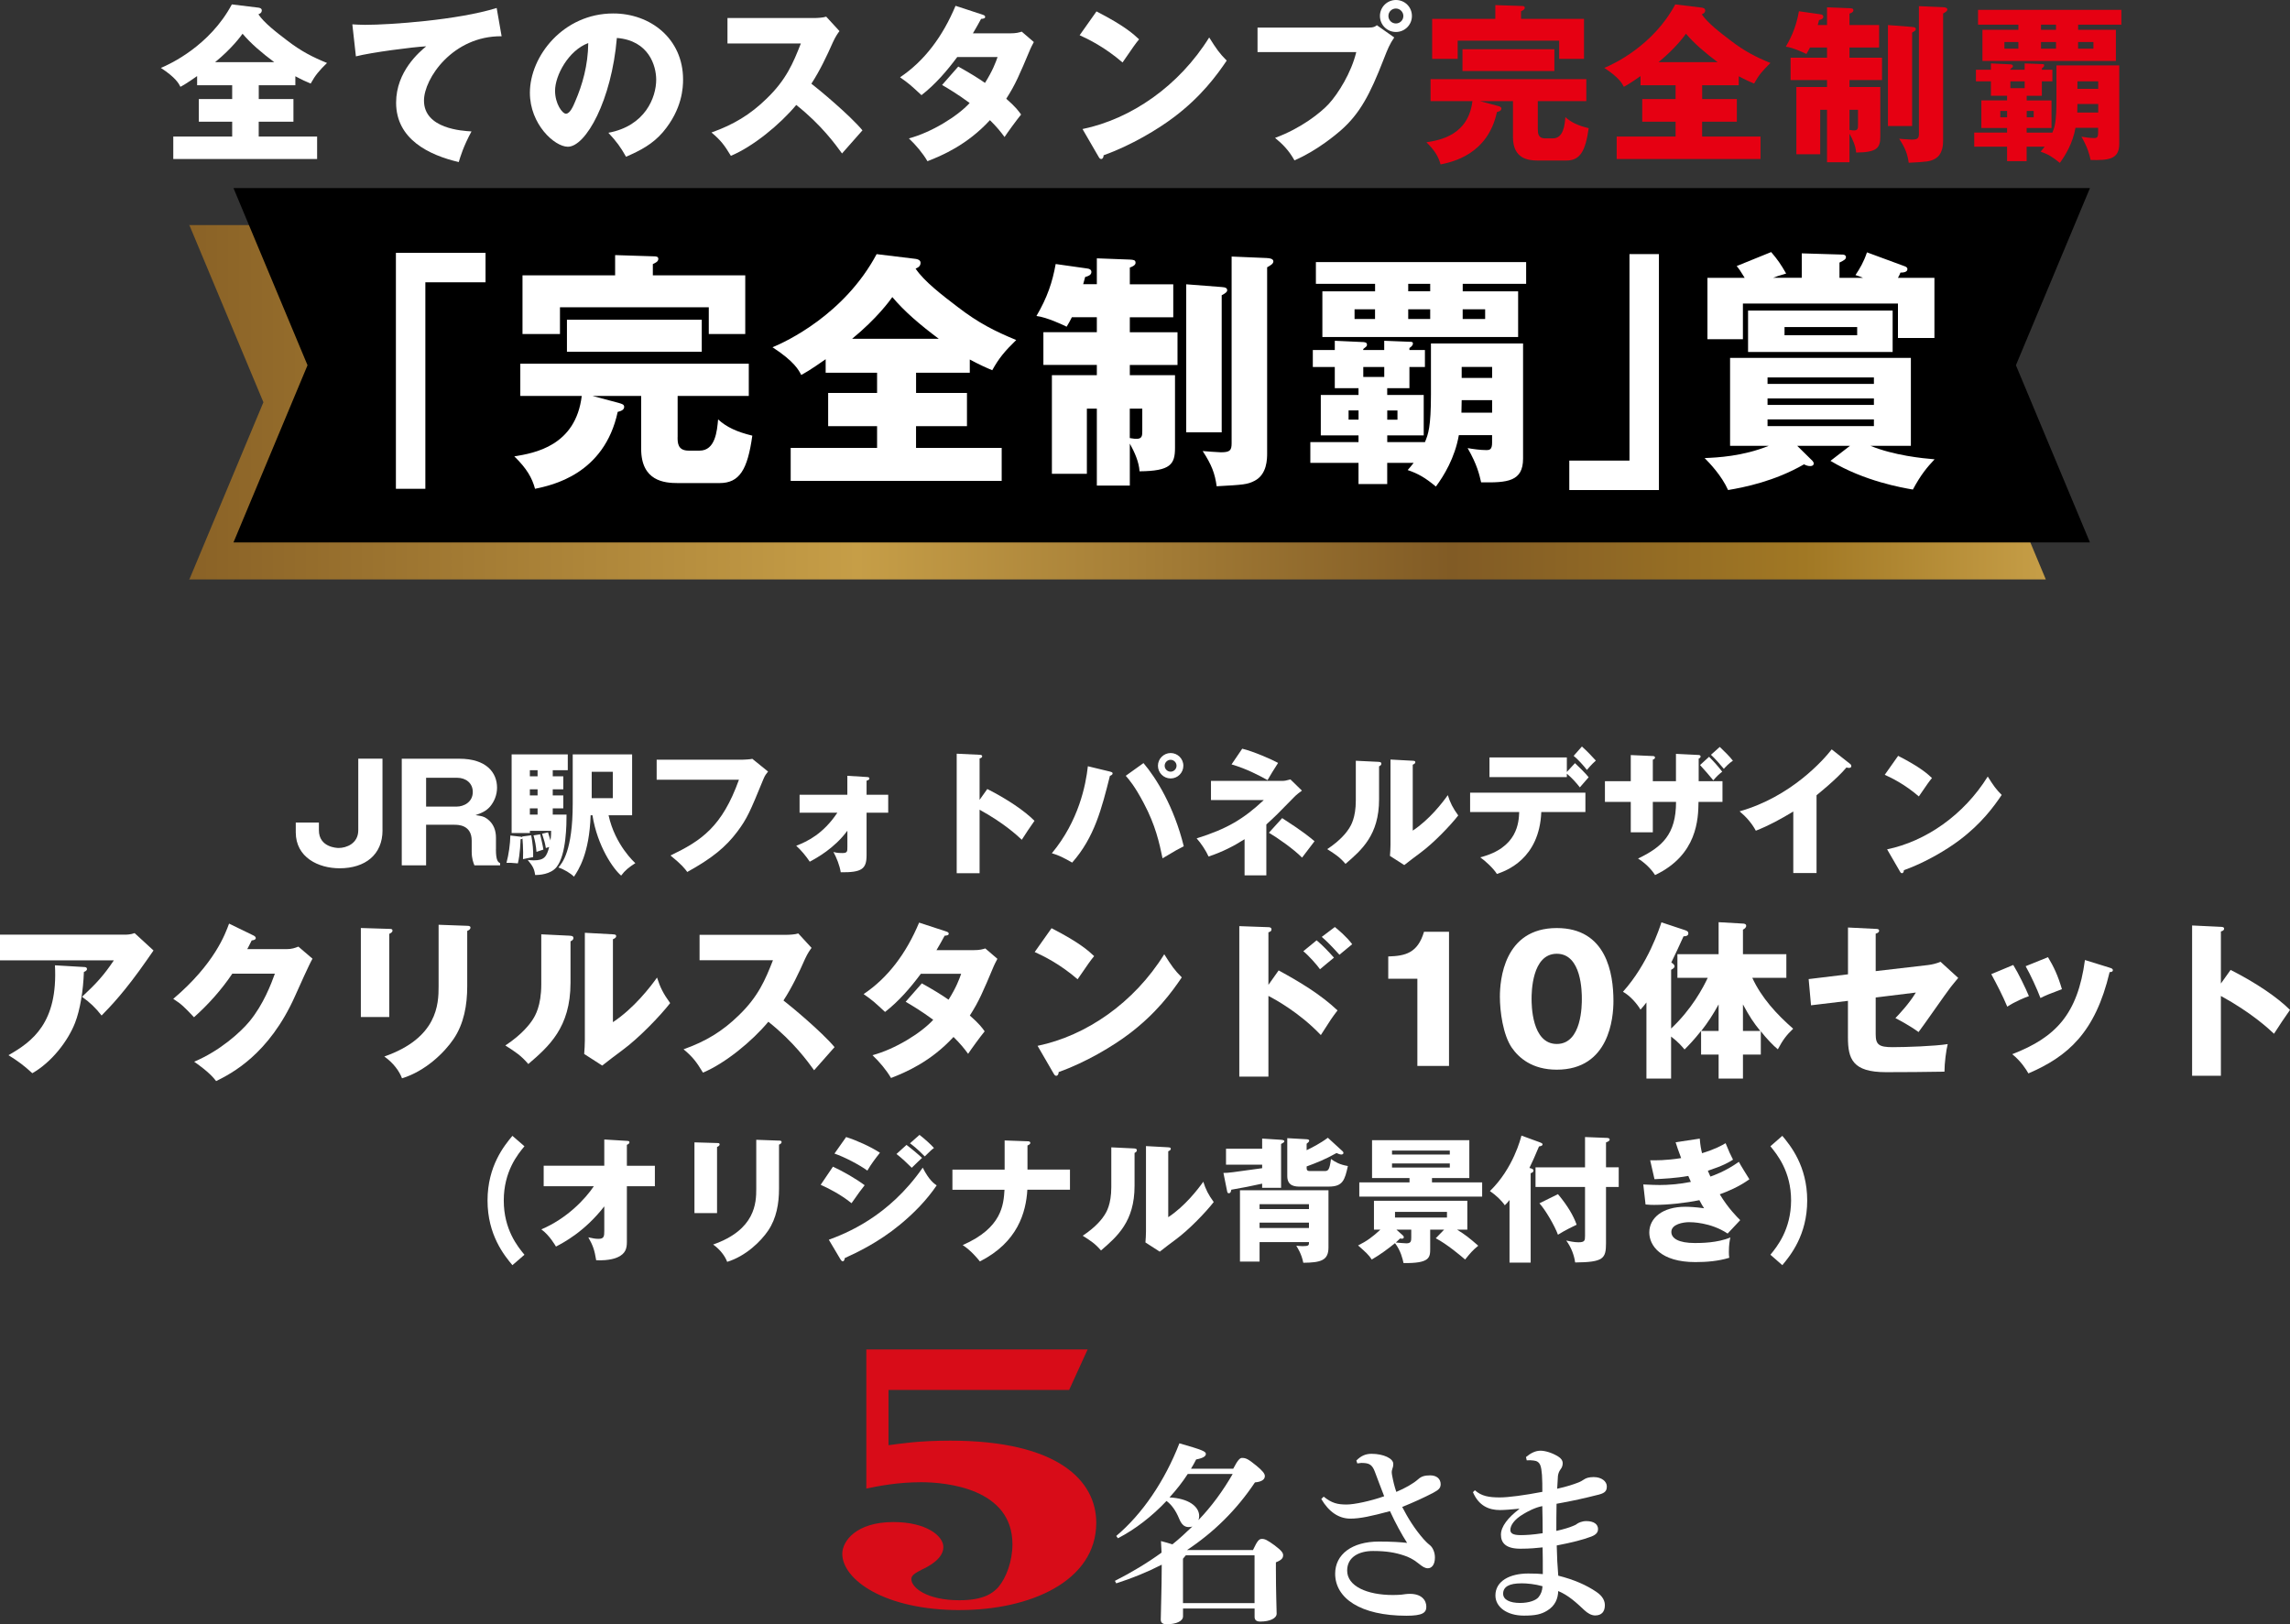 <?xml version="1.0" encoding="UTF-8"?><svg id="_レイヤー_2" xmlns="http://www.w3.org/2000/svg" xmlns:xlink="http://www.w3.org/1999/xlink" viewBox="0 0 551.35 391.08"><rect x="0" y="0" width="551.35" height="391.08" fill="#333333" stroke="none"/><defs><style>.cls-1{fill:url(#_名称未設定グラデーション_3);}.cls-1,.cls-2,.cls-3,.cls-4,.cls-5{stroke-width:0px;}.cls-3{fill:#d80c18;}.cls-4{fill:#fff;}.cls-5{fill:#e60012;}</style><linearGradient id="_名称未設定グラデーション_3" x1="45.59" y1="96.85" x2="492.56" y2="96.85" gradientUnits="userSpaceOnUse"><stop offset="0" stop-color="#ddbf7b"/><stop offset="0" stop-color="#8a6226"/><stop offset=".36" stop-color="#c69e47"/><stop offset=".68" stop-color="#815b25"/><stop offset=".87" stop-color="#a17824"/><stop offset="1" stop-color="#c69e47"/></linearGradient></defs><g id="_レイヤー_1-2"><polygon class="cls-1" points="45.59 54.19 259.66 54.19 492.56 54.19 474.74 96.85 492.56 139.52 259.66 139.52 45.59 139.52 63.42 96.85 45.59 54.19"/><path class="cls-4" d="m62.29,23.85h8.36v5.45h-8.36v3.57h14.06v5.41h-34.63v-5.41h14.18v-3.57h-8.03v-5.45h8.03v-3.32h-8.44v-2.21c-2.62,1.84-3.48,2.29-4.02,2.58-.37-.74-1.11-2.21-4.71-4.55,2.21-.9,11.8-5.37,17.09-15.29l6.39.78c.29.04.82.16.82.66,0,.66-.61.86-.82.94,1.35,2.05,4.39,4.38,6.93,6.31,3.4,2.62,6.11,3.98,9.59,5.41-1.84,1.8-2.83,2.95-3.93,4.96-.98-.41-2.01-.86-3.69-1.76v2.17h-8.81v3.32Zm3.73-8.89c-3.07-2.3-5.61-4.47-7.62-6.84-.41.57-2.5,3.48-6.6,6.84h14.22Z"/><path class="cls-4" d="m120.77,8.73c-11.72-.12-18.69,10.16-18.69,15.49,0,6.8,9.26,7.29,11.44,7.42-1.97,3.65-2.66,6.03-3.07,7.38-7.17-1.68-15.08-5.49-15.08-14.3,0-7.54,5.66-12.25,7.25-13.57-3.2.16-13.24,1.47-16.93,2.42l-.86-7.71c.9.04,1.76.12,3.07.12,6.02,0,22.38-1.15,31.68-4.06l1.19,6.8Z"/><path class="cls-4" d="m146.47,31.97c8.89-1.64,11.52-8.53,11.52-12.79,0-3.32-1.76-9.43-9.47-10.04-1.27,15-7.46,26.19-11.8,26.19-3.2,0-9.14-5.41-9.14-12.99,0-8.81,8.03-19.1,20.08-19.1,8.98,0,16.8,6.11,16.8,15.9,0,1.88-.16,7.13-4.84,12.66-2.5,2.91-5.41,4.43-8.89,5.94-1.35-2.38-2.25-3.61-4.26-5.78Zm-12.83-10.12c0,3.16,1.76,5.53,2.62,5.53.98,0,1.76-1.84,2.21-2.91,1.76-4.06,3.11-8.77,3.16-14.1-4.75,1.76-7.99,7.79-7.99,11.48Z"/><path class="cls-4" d="m175.15,10.49v-6.15h20.94c.66,0,2.13-.08,2.83-.33l3.2,3.48c-.33.41-.94,1.27-1.56,2.62-1.52,3.44-3.16,6.89-5.21,10.04,1.72,1.31,9.22,7.54,12.3,11.23-1.35,1.56-3.57,4.02-4.92,5.57-1.52-2.09-4.96-6.88-11.02-11.68-3.93,4.71-10.37,10-15.74,12.25-1.56-2.58-2.42-3.73-4.67-5.62,5.29-1.88,9.34-4.3,13.32-8.2,4.67-4.51,6.35-8.52,8.2-13.24h-17.67Z"/><path class="cls-4" d="m230.72,16.03c2.87,1.6,4.67,2.71,6.43,3.93,1.84-2.91,2.62-5.04,3.03-6.23h-9.71c-2.5,3.36-5.29,6.6-8.61,9.18-2.66-2.46-2.91-2.71-5.16-4.3,5.86-3.93,10.25-9.79,13.36-17.21l6.39,2.09c.45.16.74.25.74.57,0,.37-.41.45-.98.49-.74,1.35-1.23,2.25-1.97,3.48h8.93c1.52,0,2.17-.21,2.83-.41l2.91,2.5c-.57,1.11-.61,1.15-.86,1.72-2.62,6.23-3.61,8.57-5.78,11.93,2.3,2.01,3.03,3.03,3.57,3.81-1.11,1.35-3.28,4.34-3.98,5.41-.9-1.23-1.89-2.46-3.52-4.06-5.49,5.98-11.64,8.57-15.04,9.88-1.19-2.01-2.79-3.89-4.47-5.49,5.41-1.43,11.72-5.33,14.63-8.52-2.71-2.01-5.08-3.44-6.64-4.34l3.89-4.43Z"/><path class="cls-4" d="m264,2.75c6.89,3.53,9.02,5.57,10.25,6.72-.98,1.19-1.27,1.64-3.98,5.57-4.39-3.77-8.28-5.62-10.33-6.56l4.06-5.74Zm-3.36,28.32c11.68-2.42,23.2-10.33,30.49-22.05,1.76,2.79,2.46,3.81,4.22,5.57-2.38,3.52-6.15,8.69-12.75,13.65-3.73,2.83-10.29,6.8-16.89,9.14,0,.45-.21.9-.57.9-.25,0-.41-.12-.66-.57l-3.85-6.64Z"/><path class="cls-4" d="m329.53,6.64c1.27,0,1.56-.25,1.97-.57l4.18,2.95c-1.15,1.72-1.48,2.54-2.62,5.45-3.2,8.24-5.66,12.91-10.25,16.93-.9.78-5.61,4.84-11.15,7.21-1.35-2.42-2.87-3.93-4.67-5.41,6.23-2.29,10.94-6.02,12.95-8.2,2.25-2.46,5.41-7.5,6.6-12.46h-23.77v-5.9h26.76Zm10.41-2.79c0,2.13-1.72,3.85-3.85,3.85s-3.85-1.72-3.85-3.85,1.72-3.85,3.85-3.85,3.85,1.68,3.85,3.85Zm-5.66,0c0,.98.78,1.8,1.8,1.8s1.8-.82,1.8-1.8-.82-1.8-1.8-1.8-1.8.78-1.8,1.8Z"/><path class="cls-5" d="m370.26,31.11c0,.9,0,2.21,1.8,2.21h1.8c2.58,0,2.87-3.24,3.03-5.12,1.39,1.27,3.07,2.05,5.61,2.66-.78,5.57-2.09,7.79-5.37,7.79h-6.88c-2.17,0-5.98-.33-5.98-5.62v-8.69h-7.99l4.3,1.15c.53.16.9.25.9.66,0,.49-.53.7-1.07.82-2.21,10.29-10.82,12.05-13.57,12.62-.49-1.8-1.35-3.32-3.4-5.33,3.32-.53,10.08-1.72,11.07-9.92h-10.08v-5.29h37.5v5.29h-11.68v6.76Zm11.11-26.56v9.63h-5.98v-4.39h-24.43v4.39h-6.15V4.55h15.21V1.23l6.39.21c.33,0,.7.04.7.41,0,.45-.45.66-.9.86v1.84h15.16Zm-29.26,7.3h22.13v5.25h-22.13v-5.25Z"/><path class="cls-5" d="m409.81,23.85h8.36v5.45h-8.36v3.57h14.06v5.41h-34.63v-5.41h14.18v-3.57h-8.03v-5.45h8.03v-3.32h-8.44v-2.21c-2.62,1.84-3.48,2.29-4.02,2.58-.37-.74-1.11-2.21-4.71-4.55,2.21-.9,11.8-5.37,17.09-15.29l6.39.78c.29.04.82.16.82.66,0,.66-.62.86-.82.94,1.35,2.05,4.39,4.38,6.93,6.31,3.4,2.62,6.11,3.98,9.59,5.41-1.84,1.8-2.83,2.95-3.93,4.96-.98-.41-2.01-.86-3.69-1.76v2.17h-8.81v3.32Zm3.73-8.89c-3.07-2.3-5.61-4.47-7.62-6.84-.41.57-2.5,3.48-6.6,6.84h14.22Z"/><path class="cls-5" d="m439.88,6.03V1.76l5.41.21c.57.04.94.04.94.53,0,.37-.45.62-.94.78v2.75h7.13v5.41h-7.13v2.46h7.83v5.37h-7.83v1.68h7.42v11.93c0,2.71-.74,3.81-5.82,3.85-.08-1.52-.82-3.16-1.6-4.55v6.88h-5.41v-12.62h-1.64v10.7h-5.74v-16.19h7.38v-1.68h-8.77v-5.37h8.77v-2.46h-4.1c-.29.57-.49.94-.86,1.56-.49-.25-3.24-1.56-4.96-1.76,1.8-3.07,2.62-5.57,3.16-8.53l5.21.74c.41.04.66.25.66.57,0,.49-.53.7-1.02.82-.12.45-.25.9-.33,1.19h2.25Zm5.41,25.25c.66.12.98.12,1.11.12.94,0,.94-.57.94-1.31v-3.65h-2.05v4.84Zm15.08-24.79c.62.04.9.16.9.53,0,.29-.29.49-.9.82v22.5h-5.82V6.03l5.82.45Zm7.46-4.75c.29,0,1.02.08,1.02.53,0,.41-.45.66-1.02.98v30.49c0,.94,0,3.48-2.05,4.55-1.19.61-1.8.66-6.23.9-.29-2.09-.82-3.52-2.29-5.78.45.04,2.58.2,2.99.2,1.52,0,1.76-.33,1.76-1.52V1.48l5.82.25Z"/><path class="cls-5" d="m487.95,24.18h5.98v6.64h-5.98v1.11h6.19c.53-1.31.98-2.42.98-7.83v-8.36h15.12v18.89c0,3.77-2.58,3.98-6.89,3.89-.29-1.23-.62-2.83-2.21-5.61.9.16,2.09.33,3.07.33.53,0,.94-.08.94-1.19v-1.27h-5.45c-.66,3.73-2.46,6.68-3.77,8.44-1.72-1.43-2.91-2.13-4.63-2.71.41-.49.62-.7.98-1.19h-4.34v3.48h-4.71v-3.48h-7.91v-3.4h7.91v-1.11h-6.19v-6.64h6.19v-1.11h-3.89v-3.48h-3.61v-2.79h3.61v-1.52l4.47.21c.37,0,.82.04.82.41,0,.29-.04.29-.61.74v.16h3.44v-1.52l4.14.16c.33,0,.57,0,.57.29,0,.33-.33.57-.57.74v.33h2.54v2.79h-2.54v3.48h-3.65v1.11Zm12.38-17.01h9.1v7.5h-32.13v-7.5h8.65v-1.23h-9.71v-3.57h34.51v3.57h-10.41v1.23Zm-17.09,19.55h-1.64v1.52h1.64v-1.52Zm2.71-16.6h-3.36v1.6h3.36v-1.6Zm1.52,9.47h-3.44v1.64h3.44v-1.64Zm.49,8.65h1.68v-1.52h-1.68v1.52Zm7.05-22.3h-3.61v1.23h3.61v-1.23Zm0,4.18h-3.61v1.6h3.61v-1.6Zm5.16,14.92c0,.41,0,.7-.04,2.05h5.04v-2.05h-5Zm0-3.65h5v-1.8h-5v1.8Zm.16-9.67h3.69v-1.6h-3.69v1.6Z"/><path class="cls-4" d="m92.1,199.91c0,5.86-4.17,9.15-10.33,9.15-5.11,0-10.56-2.61-10.56-8.67v-2.35h5.57v1.86c0,4.11,4.3,4.27,4.76,4.27,1.86,0,4.72-1.07,4.72-4.27v-17.23h5.83v17.23Z"/><path class="cls-4" d="m119.4,204.47c0,2.8.52,3.1,1.01,3.36v.52h-6.19c-.26-.68-.65-1.6-.65-3.29v-2.64c0-3.84-3.29-3.84-4.2-3.84h-6.78v9.77h-5.86v-25.67h13.85c6.55,0,9.09,3.36,9.09,6.97,0,1.76-.68,3.36-1.66,4.53-1.01,1.17-2.22,1.63-3.52,2.08,1.34.2,1.99.29,2.74.85,1.69,1.21,2.18,2.96,2.18,4.56v2.8Zm-16.81-10.26h7.33c1.79,0,3.91-1.11,3.91-3.52,0-2.15-1.69-3.42-3.75-3.42h-7.49v6.94Z"/><path class="cls-4" d="m125.72,201.41l2.18-.29c.36,1.99.52,3.62.46,5.25-.46.1-2.12.39-2.44.49,0-.42.03-.91.03-1.66,0-1.27-.1-2.38-.16-3.32-.06.1-.26.2-.46.2,0,.26-.1,3.68-.65,5.8-1.53-.13-1.86-.16-2.74-.13.55-2.05.88-4.43.94-6.58l2.48.29c.16.03.29.03.39.13l-.03-.16Zm9.9-14.5v3.13h-2.54v1.47h2.54v3.13h-2.54v1.5h3.32c0,2.12,0,9.64-2.41,12.64-1.43,1.76-4.2,1.92-5.15,1.89-.2-1.47-.55-2.12-1.79-3.62.42.03.85.1,1.43.1,2.64,0,3.13-.94,3.75-3.22-.2.06-.65.2-.81.26-.16-1.04-.39-1.89-.91-3.45l1.43-.33c.36,1.17.52,1.66.59,1.95.16-1.07.16-1.86.16-2.31h-5.11v.52h-4.4v-18.93h13.52v3.81h-3.62v1.47h2.54Zm-6.19,0v-1.47h-1.86v1.47h1.86Zm-1.86,3.13v1.47h1.86v-1.47h-1.86Zm0,4.59v1.5h1.86v-1.5h-1.86Zm2.48,6.25c.2.88.65,2.74.78,3.68-.26.1-1.43.46-1.66.55-.13-1.47-.33-2.57-.72-3.97l1.6-.26Zm12.15-4.59c-.29,9.28-2.96,13.23-4.01,14.79-.81-.81-2.35-1.76-3.75-2.21.88-1.01,3.45-3.94,3.45-15.38v-11.86h14.3v14.66h-5.67c1.56,7.17,6.32,11.43,6.45,11.53-1.53.98-2.48,1.73-3.42,3-1.86-1.56-5.7-7-6.91-14.53h-.46Zm.26-10.46v6.35h5.08v-6.35h-5.08Z"/><path class="cls-4" d="m178.89,182.91c.26,0,1.69-.07,2.25-.2l3.78,3.06c-.39.49-.75.91-1.08,1.73-3.26,7.95-3.94,9.55-6.32,12.74-2.77,3.68-5.99,6.35-12.05,9.71-.55-.75-1.34-1.79-4.04-3.97,7.4-3.55,12.41-6.88,16.48-18.24h-19.81v-4.82h20.78Z"/><path class="cls-4" d="m192.51,195.68v-4.33h11.5v-4.56l4.63.29c.46.03.68.07.68.36,0,.33-.42.46-.68.52v3.39h5.21v4.33h-5.21v10.23c0,3.32-1.14,4.17-6.22,4.11-.26-1.66-1.01-3.52-1.76-4.89.49.13.94.26,2.15.26s1.21-.39,1.21-1.47v-3.91c-3.13,4.24-7.36,6.55-9.06,7.46-.94-1.4-2.02-2.7-3.26-3.84,2.67-1.01,6.52-2.87,9.9-7.95h-9.09Z"/><path class="cls-4" d="m237.7,189.97c4.82,2.44,8.96,5.24,11.37,7.66-1.47,2.12-1.63,2.34-3.06,4.56-1.07-1.01-4.33-4.04-10.16-7.23v15.28h-5.51v-28.77l5.51.26c.23,0,.62.03.62.36s-.36.46-.62.52v9.97l1.86-2.61Z"/><path class="cls-4" d="m267.29,185.8c.36.1.59.16.59.42,0,.29-.33.46-.65.59-1.99,7.88-3.71,14.79-9.09,20.88-2.05-1.17-3.06-1.7-4.89-2.25,6.48-7.79,8.18-16.45,8.67-20.95l5.38,1.3Zm8.01-2.08c3.09,3.62,7.36,10.52,9.71,20.04-1.17.59-1.99,1.01-5.11,2.9-.78-3.75-1.69-7.95-4.53-13.29-2.18-4.14-3.58-5.73-4.33-6.58l4.27-3.06Zm9.61.65c0,1.69-1.37,3.06-3.06,3.06s-3.06-1.37-3.06-3.06,1.4-3.06,3.06-3.06,3.06,1.34,3.06,3.06Zm-4.5,0c0,.78.65,1.43,1.43,1.43s1.43-.65,1.43-1.43-.65-1.43-1.43-1.43-1.43.65-1.43,1.43Z"/><path class="cls-4" d="m291.56,192.65v-4.63h17.14c.65,0,1.01-.1,1.99-.36l2.77,2.7c-.46.33-1.34.98-1.92,1.6-3.97,4.07-4.43,4.53-6.65,6.55v12.25h-5.24v-8.7c-2.51,1.6-5.31,3.06-8.67,4.17-.55-1.27-1.79-3.19-2.87-4.37,7.4-2.31,11.34-4.72,16.16-9.22h-12.71Zm7.53-12.38c2.64.62,7.17,2.61,8.63,3.42-1.47,2.31-1.53,2.41-2.54,4.14-1.99-1.11-5.15-2.77-8.67-3.78l2.57-3.78Zm9.61,16.71c5.28,3.39,6.91,4.82,7.79,5.57-.42.52-1.99,2.61-3,3.94-2.05-2.08-5.9-4.76-7.98-5.99l3.19-3.52Z"/><path class="cls-4" d="m331.83,183.43c.36.03.75.03.75.46,0,.39-.42.55-.55.62v7.95c0,8.57-4.17,12.18-8.08,15.54-1.43-1.66-2.38-2.25-4.4-3.55,3.23-2.12,4.76-4.17,5.28-5.02.39-.62,1.6-2.51,1.6-6.68v-9.58l5.41.26Zm8.31-.26c.36.03.62.03.62.36,0,.29-.33.46-.62.59v15.87c4.01-2.64,7.17-6.74,8.44-8.54.59,1.86,1.21,3.09,2.51,4.89-1.89,2.44-5.99,6.71-9.15,9.02-1.3.94-2.57,1.95-3.84,2.93l-3.45-2.21c.06-.88.13-1.7.13-2.61v-20.59l5.38.29Z"/><path class="cls-4" d="m353.95,195.51v-4.66h27.76v4.66h-10.62c-.46,11.34-8.5,14.17-10.69,14.92-.78-1.3-2.83-3.19-4.01-4.01,9.02-2.28,9.28-8.44,9.38-10.91h-11.83Zm25.25-11.76c.68.62,2.61,2.51,3.29,3.39-.36.39-1.82,2.08-2.12,2.44-.94-1.21-1.99-2.35-3.13-3.29v.81h-18.63v-4.72h18.63v3.49l1.95-2.12Zm1.66-4.01c1.14,1.01,2.44,2.35,3.36,3.39-.55.49-.98.88-2.15,2.25-.75-.98-2.08-2.48-3.19-3.39l1.99-2.25Z"/><path class="cls-4" d="m397.94,193.07v7.33h-5.31v-7.33h-6.22v-4.98h6.22v-6.29l5.18.23c.29,0,.65.03.65.36s-.29.42-.52.52v5.18h5.57v-6.58l5.31.26c.26,0,.62.03.62.39,0,.29-.29.42-.46.49v5.44h5.73v4.98h-5.77c-.06,4.04-.23,12.77-10.46,17.62-1.01-1.6-2.64-3.09-4.1-3.97,5.8-2.8,9.15-5.8,9.15-13.65h-5.6Zm13.55-10.85c1.11,1.11,2.18,2.31,3.16,3.58-.94.75-1.27,1.07-2.15,2.08-.65-.81-2.28-2.7-3.19-3.68l2.18-1.99Zm2.57-2.38c1.3,1.27,2.25,2.15,3.16,3.32-.95.59-1.89,1.63-2.18,1.96-.62-.78-2.12-2.48-3.1-3.39l2.12-1.89Z"/><path class="cls-4" d="m437.36,210.21h-5.6v-14.82c-2.9,1.76-5.86,3.39-9.02,4.62-.95-1.79-2.41-3.42-3.91-4.66,12.41-3.52,20.2-12.38,22.18-14.92l4.33,3.42c.2.13.39.33.39.62s-.26.42-.52.42c-.16,0-.29,0-.65-.1-2.31,2.77-7,6.52-7.2,6.68v18.73Z"/><path class="cls-4" d="m457.01,181.99c5.47,2.8,7.17,4.43,8.14,5.34-.78.94-1.01,1.3-3.16,4.43-3.49-3-6.58-4.46-8.21-5.21l3.22-4.56Zm-2.67,22.51c9.28-1.92,18.44-8.21,24.24-17.53,1.4,2.22,1.96,3.03,3.36,4.43-1.89,2.8-4.89,6.91-10.13,10.85-2.96,2.25-8.18,5.41-13.42,7.27,0,.36-.16.72-.46.72-.2,0-.33-.1-.52-.46l-3.06-5.28Z"/><path class="cls-4" d="m126.27,275.99c-1.63,1.96-4.98,6.06-4.98,13.06s3.36,11.11,4.98,13.06l-2.9,2.51c-1.95-2.34-5.99-7.26-5.99-15.57s4.04-13.23,5.99-15.57l2.9,2.51Z"/><path class="cls-4" d="m130.9,285.6v-4.92h14.59v-6.32l5.44.33c.36.03.62.03.62.36,0,.29-.36.49-.62.59v5.05h6.74v4.92h-6.74v13.42c0,1.63-.36,2.8-2.15,3.65-.33.16-1.99.91-5.24.75-.39-2.41-.78-3.58-1.89-5.51,1.17.26,1.73.36,2.44.36,1.34,0,1.4-.62,1.4-1.92v-5.9c-4.72,6.09-9.87,8.76-11.63,9.68-.13-.2-1.53-2.7-3.52-4.14,6.12-2.61,10.49-7.2,12.64-10.39h-12.09Z"/><path class="cls-4" d="m172.64,275.21c.39,0,.62.03.62.33,0,.33-.39.52-.62.62v15.93h-5.44v-17.04l5.44.16Zm14.92-.59c.33,0,.62.07.62.33,0,.39-.39.55-.62.65v10.62c0,3.55-.62,7.13-2.61,10.07-1.79,2.64-5.41,6.16-9.87,7.53-.49-1.33-1.66-2.96-3.39-4.17,10.2-3.55,10.39-10.07,10.39-13.39v-11.83l5.47.2Z"/><path class="cls-4" d="m200.56,280.91c2.48,1.14,5.57,2.93,7.62,4.46-.94,1.17-1.3,1.69-3.16,4.33-2.74-2.21-5.7-3.65-7.43-4.43l2.96-4.37Zm-1.01,17.59c3.91-1.47,14.33-5.41,22.61-17.36,1.53,3.03,2.74,3.84,3.36,4.27-2.44,3.58-5.47,6.68-8.83,9.45-5.21,4.3-10.42,6.74-13.29,8.05-.06.36-.16.78-.52.78-.2,0-.39-.26-.52-.46l-2.8-4.72Zm4.17-24.73c2.54.81,5.83,2.28,8.14,3.78-1.08,1.37-2.15,2.77-3.03,4.3-1.86-1.37-5.54-3.29-7.92-4.1l2.8-3.97Zm14.53,1.89c1.01.75,2.96,2.38,3.75,3.13-.36.29-1.66,1.6-2.48,2.38-1.17-1.17-2.38-2.31-3.68-3.32l2.41-2.18Zm3.13-2.41c.98.72,2.83,2.38,3.49,3.16-.55.39-.72.55-2.22,2.02-1.99-2.02-2.96-2.7-3.55-3.16l2.28-2.02Z"/><path class="cls-4" d="m241.87,274.59l5.51.2c.29,0,.68.03.68.39s-.52.55-.68.62v5.8h10.23v4.85h-10.26c-.33,5.51-2.35,12.67-11.43,17.27-.59-.75-2.15-2.64-4.14-3.94,9.51-4.14,9.84-9.77,10.07-13.32h-12.54v-4.85h12.57v-7Z"/><path class="cls-4" d="m272.96,276.51c.36.03.75.03.75.46,0,.39-.42.55-.55.62v7.95c0,8.57-4.17,12.18-8.08,15.54-1.43-1.66-2.38-2.25-4.4-3.55,3.23-2.12,4.76-4.17,5.28-5.02.39-.62,1.6-2.51,1.6-6.68v-9.58l5.41.26Zm8.31-.26c.36.03.62.03.62.36,0,.29-.33.46-.62.59v15.87c4.01-2.64,7.17-6.74,8.44-8.54.59,1.86,1.21,3.1,2.51,4.89-1.89,2.44-5.99,6.71-9.15,9.02-1.3.94-2.57,1.95-3.84,2.93l-3.45-2.22c.06-.88.13-1.69.13-2.61v-20.59l5.38.29Z"/><path class="cls-4" d="m294.56,282.41c1.3,0,1.82-.1,9.32-1.14v-.85h-8.7v-3.84h8.7v-2.44l4.56.29c.33.03.78.07.78.36,0,.23-.29.39-.78.65v10.56h-4.56v-1.01c-2.44.55-4.95,1.04-7.43,1.46-.06.39-.16.85-.59.85-.23,0-.36-.13-.42-.52l-.88-4.37Zm8.7,16.65v4.69h-4.72v-17.17h21.31v13.78c0,3.09-1.79,3.65-6.06,3.68-.42-2.12-1.34-3.52-1.69-4.1.46.03,1.01.1,1.56.1,1.5,0,1.5-.23,1.5-.98h-11.89Zm11.89-7.95v-1.17h-11.89v1.17h11.89Zm0,4.56v-1.3h-11.89v1.3h11.89Zm8.01-18.57c.23.2.29.33.29.52,0,.23-.26.36-.49.36-.39,0-.88-.23-1.17-.36-2.87,1.6-4.72,2.31-7.2,3.23,0,.81,0,1.11.85,1.11h3.45c.88,0,1.21-.2,1.56-2.9,1.08.75,2.05,1.34,4.07,1.69-.75,3.39-1.21,4.95-4.59,4.95h-6.94c-.98,0-3.06,0-3.06-2.51v-9.15l4.66.26c.42.03.62.13.62.36,0,.26-.39.52-.62.72v1.56c1.21-.59,3.29-1.63,5.11-3l3.45,3.16Z"/><path class="cls-4" d="m344.34,300.56c0,2.18,0,3.65-6.42,3.55-.23-1.04-.65-2.93-2.05-4.79-1.76,1.43-3.62,2.8-5.6,3.94-.72-1.11-1.37-1.69-3.29-3.39,2.05-1.01,3.49-2.05,5.38-3.81h-1.56v-6.94h22.48v6.94h-2.48c1.95,1.21,2.96,1.99,5.11,3.88-1.4,1.14-1.95,1.82-3.16,3.32-1.11-.95-4.37-3.71-7.07-5.12l2.02-2.08h-3.36v4.5Zm.42-15.87h12.09v3.42h-29.58v-3.42h12.09v-1.04h-9.02v-9.12h23.42v9.12h-8.99v1.04Zm4.3-6.71v-.95h-13.91v.95h13.91Zm-13.91,2.15v.98h13.91v-.98h-13.91Zm.72,11.66v1.37h12.51v-1.37h-12.51Zm3.91,4.27h-3.58l1.5,1.34c.13.13.29.29.29.49,0,.23-.2.36-.42.36-.13,0-.23,0-.46-.07-.39.39-.52.52-1.04.98.65.07,2.15.2,2.54.2,1.11,0,1.17-.52,1.17-1.47v-1.82Z"/><path class="cls-4" d="m368.52,304.01h-5.08v-15.08c-.42.55-.81.98-1.14,1.27-.68-1.04-2.12-2.44-3.58-3.42,5.64-5.47,7.43-12.74,7.59-13.36l4.46,1.63c.33.13.62.23.62.49,0,.33-.42.42-.85.49-1.27,3-1.37,3.22-2.31,5.18.52.13.98.26.98.62s-.29.52-.68.65v21.53Zm21.21-22.94v4.72h-3.06v13.52c0,3.75-.62,4.59-7.43,4.66-.23-1.69-.91-3.62-2.15-5.28.72.16,1.95.42,2.93.42,1.53,0,1.6-.42,1.6-1.53v-11.79h-11.92v-4.72h11.92v-7.3l5.05.2c.39,0,.88.03.88.42,0,.29-.39.49-.88.68v5.99h3.06Zm-14.63,6.45c2.35,2.8,3.75,5.24,4.5,7.36-.49.23-2.7,1.27-4.5,2.41-.78-2.15-3.06-6.06-4.46-7.56l4.46-2.21Z"/><path class="cls-4" d="m409.24,274.14c.13,1.69.33,2.61.55,3.52,3.29-1.01,4.72-1.86,5.67-2.41.78,1.92,1.21,2.87,1.79,3.97-1.04.65-2.25,1.4-6.06,2.67.42,1.01.49,1.11.62,1.4.62-.23,3.62-1.24,6.84-3.55.36.72,2.18,3.62,2.54,4.2-2.57,1.86-5.34,2.96-7.13,3.62,2.05,3.39,4.14,5.44,4.92,6.22l-3.03,3.23c-4.1-2.74-8.76-2.74-9.28-2.74-1.37,0-4.27.46-4.27,2.35,0,1.56,1.76,2.67,5.67,2.67,1.5,0,5.44-.03,8.54-1.34-.16.68-.36,1.79-.36,3.49,0,.72.03,1.01.1,1.4-2.64.81-5.41,1.04-8.18,1.04-8.37,0-11.08-4.01-11.08-7.13,0-3.49,3.19-6.19,8.67-6.19.81,0,2.41.06,4.53.36-.39-.59-.62-.94-1.14-1.95-3.32.68-7.49,1.14-10.88,1.14-.26,0-1.24,0-2.08-.1l-.55-4.82c1.99.1,3.26.13,3.97.13,1.99,0,4.4-.16,7.49-.75-.16-.36-.26-.65-.62-1.43-3.09.55-6.09.68-8.14.78l-1.04-4.56c1.21.03,3.81.07,7.46-.52-.75-1.95-.98-2.74-1.33-3.81l5.83-.88Z"/><path class="cls-4" d="m429.12,273.48c1.96,2.35,5.99,7.26,5.99,15.57s-4.04,13.23-5.99,15.57l-2.87-2.51c1.6-1.95,4.95-6.06,4.98-13.06,0-7-3.39-11.11-4.98-13.06l2.87-2.51Z"/><path class="cls-4" d="m30.12,225.04c.29,0,1.31,0,2.29-.37l4.55,4.18c-.41.57-.53.78-1.48,2.13-5.41,7.79-8.89,11.35-11.02,13.53-1.48-1.88-2.71-3.07-4.71-4.51,3.4-3.16,5.21-5.12,7.66-8.77H0v-6.19h30.12Zm-9.92,7.79c.29,0,.74.04.74.49,0,.41-.53.61-.74.7-.16,4.51-.9,9.1-2.13,12.25-1.64,4.22-5.49,9.39-10.29,12.13-2.01-1.84-3.32-2.83-5.74-4.34,5.74-3.28,11.93-7.75,11.19-21.64l6.97.41Z"/><path class="cls-4" d="m68.93,228.53c1.35,0,2.09-.29,2.91-.61l3.4,2.91c-.74,1.23-3.24,6.85-4.18,8.94-6.31,14.18-15.41,18.73-19.02,20.53-.7-.9-1.84-2.25-5.29-4.67,6.23-2.62,11.19-7.13,13.32-9.71,3.32-4.02,5.21-8.98,6.11-11.48h-10.25c-2.62,3.89-5.74,7.38-9.22,10.49-2.21-2.34-3.03-3.2-5-4.43,9.96-8.44,12.54-15.66,13.44-18.12l5.9,2.87c.16.08.53.29.53.61,0,.41-.57.53-.98.57-.66,1.27-.78,1.6-1.07,2.09h9.39Z"/><path class="cls-4" d="m93.72,223.65c.49,0,.78.04.78.41,0,.41-.49.66-.78.78v20.04h-6.84v-21.44l6.84.21Zm18.77-.74c.41,0,.78.08.78.41,0,.49-.49.7-.78.82v13.36c0,4.47-.78,8.97-3.28,12.66-2.25,3.32-6.8,7.75-12.42,9.47-.61-1.68-2.09-3.73-4.26-5.25,12.83-4.47,13.07-12.66,13.07-16.84v-14.88l6.89.25Z"/><path class="cls-4" d="m137.12,225.29c.45.04.94.04.94.57,0,.49-.53.7-.7.78v10c0,10.78-5.25,15.33-10.16,19.55-1.8-2.09-2.99-2.83-5.53-4.47,4.06-2.66,5.98-5.25,6.64-6.31.49-.78,2.01-3.16,2.01-8.4v-12.05l6.8.33Zm10.45-.33c.45.04.78.04.78.45,0,.37-.41.57-.78.74v19.96c5.04-3.32,9.02-8.48,10.62-10.74.74,2.34,1.52,3.89,3.16,6.15-2.38,3.07-7.54,8.44-11.52,11.35-1.64,1.19-3.24,2.46-4.84,3.69l-4.34-2.79c.08-1.11.16-2.13.16-3.28v-25.9l6.76.37Z"/><path class="cls-4" d="m168.43,231.23v-6.15h20.94c.66,0,2.13-.08,2.83-.33l3.2,3.48c-.33.41-.94,1.27-1.56,2.62-1.52,3.44-3.16,6.89-5.21,10.04,1.72,1.31,9.22,7.54,12.3,11.23-1.35,1.56-3.57,4.02-4.92,5.57-1.52-2.09-4.96-6.88-11.02-11.68-3.93,4.71-10.37,10-15.74,12.25-1.56-2.58-2.42-3.73-4.67-5.62,5.29-1.88,9.34-4.3,13.32-8.2,4.67-4.51,6.35-8.52,8.2-13.24h-17.66Z"/><path class="cls-4" d="m221.95,236.77c2.87,1.6,4.67,2.71,6.43,3.93,1.84-2.91,2.62-5.04,3.03-6.23h-9.71c-2.5,3.36-5.29,6.6-8.61,9.18-2.66-2.46-2.91-2.71-5.16-4.3,5.86-3.93,10.25-9.79,13.36-17.21l6.39,2.09c.45.16.74.25.74.57,0,.37-.41.45-.98.49-.74,1.35-1.23,2.25-1.97,3.48h8.93c1.52,0,2.17-.21,2.83-.41l2.91,2.5c-.57,1.11-.61,1.15-.86,1.72-2.62,6.23-3.61,8.57-5.78,11.93,2.3,2.01,3.03,3.03,3.57,3.81-1.11,1.35-3.28,4.34-3.98,5.41-.9-1.23-1.89-2.46-3.52-4.06-5.49,5.98-11.64,8.57-15.04,9.88-1.19-2.01-2.79-3.89-4.47-5.49,5.41-1.43,11.72-5.33,14.63-8.52-2.71-2.01-5.08-3.44-6.64-4.34l3.89-4.43Z"/><path class="cls-4" d="m253.18,223.49c6.89,3.53,9.02,5.57,10.25,6.72-.98,1.19-1.27,1.64-3.98,5.57-4.39-3.77-8.28-5.62-10.33-6.56l4.06-5.74Zm-3.36,28.32c11.68-2.42,23.2-10.33,30.49-22.05,1.76,2.79,2.46,3.81,4.22,5.57-2.38,3.52-6.15,8.69-12.75,13.65-3.73,2.83-10.29,6.8-16.89,9.14,0,.45-.21.9-.57.9-.25,0-.41-.12-.66-.57l-3.85-6.64Z"/><path class="cls-4" d="m307.85,233.65c5.04,2.75,10,5.7,14.18,9.63-1.31,1.72-1.6,2.13-4.02,5.94-5.12-5.41-11.11-8.65-12.62-9.43v19.43h-7.01v-36.23l7.01.25c.21,0,.74.04.74.53s-.45.62-.74.7v12.66l2.46-3.48Zm9.14-7.25c1.52,1.27,2.87,2.71,4.18,4.18-.94.78-2.46,2.01-3.36,2.79-.74-1.06-2.71-3.28-4.02-4.34l3.2-2.62Zm4.39-3.2c.78.62,2.79,2.29,4.18,4.14-.53.41-2.66,2.21-3.07,2.54-2.13-2.34-2.99-3.2-4.26-4.3l3.16-2.38Z"/><path class="cls-4" d="m341.25,256.64v-20.98h-7.01v-5.37c4.14-.12,7.09-.82,8.61-5.94h6.02v32.3h-7.62Z"/><path class="cls-4" d="m388.46,241.03c0,3.93-.94,16.52-13.65,16.52-5.94,0-9.14-2.87-10.82-5.29-2.13-3.12-2.87-8.73-2.87-12.29,0-3.94.94-16.52,13.69-16.52,11.97,0,13.65,10.9,13.65,17.58Zm-19.71-.53c0,1.35,0,10.86,6.07,10.86s6.03-9.47,6.03-10.86c0-1.52,0-10.86-6.03-10.86s-6.07,9.38-6.07,10.86Z"/><path class="cls-4" d="m403.86,235.45v-5.7h9.92v-7.71l5.78.33c.25,0,.86.04.86.53,0,.45-.41.74-.78.94v5.9h10.45v5.7h-8.2c2.21,4.8,5.86,8.77,9.84,12.25-1.6,1.52-2.5,2.71-3.69,4.96-1.11-.9-2.71-2.58-4.1-4.34v5.61h-4.3v5.78h-5.86v-5.78h-4.22v-5.7c-1.72,2.17-3.03,3.52-3.98,4.47-.66-.78-1.43-1.72-3.24-3.12v10.12h-5.94v-18.32c-.57.74-.9,1.15-1.43,1.72-.86-1.48-2.58-3.4-4.22-4.3,6.02-6.68,8.85-15.41,9.26-16.72l5.66,1.88c.45.16.82.29.82.82,0,.57-.74.7-1.15.66-.53,1.23-2.5,5.41-2.95,6.31.37.25.78.53.78.94,0,.33-.41.61-.82.82v14.14c4.96-4.67,7.66-9.75,8.81-12.21h-7.29Zm9.92,6.39c-1.35,2.46-2.58,4.34-4.18,6.39h4.18v-6.39Zm10.04,6.39c-1.64-2.01-2.58-3.44-4.18-6.39v6.39h4.18Z"/><path class="cls-4" d="m444.92,223.32l6.68.33c.41,0,.82.04.82.45s-.49.62-.82.7v9.02l12.66-1.47c.94-.12,2.01-.37,2.95-.78l4.26,3.89c-.53.61-1.48,1.8-1.84,2.25-1.27,1.64-6.56,9.3-7.71,10.78-2.13-1.56-4.79-2.95-5.57-3.36.98-1.03,3.24-3.4,4.92-6.15l-9.67,1.19v8.85c0,2.5.78,3.11,4.06,3.11s10.29-.25,13.28-.74c-.37,1.43-.78,4.59-.78,6.64-3.12.08-11.23.12-14.1.12-7.99,0-9.14-3.16-9.14-8.36v-8.81l-8.89,1.07-.57-6.31,9.47-1.15v-11.27Z"/><path class="cls-4" d="m484.72,232.34c1.27,2.05,2.99,5.62,3.77,7.5-1.03.37-3.36,1.31-5.21,2.54-1.11-2.66-2.5-5.33-3.85-7.83l5.29-2.21Zm23.2.66c.45.12.78.25.78.61,0,.41-.57.45-.78.45-3.44,14.55-10.04,20.29-19.55,24.39-.49-.86-1.72-2.87-3.89-4.63,10.49-4.06,15.74-9.63,17.5-22.67l5.94,1.84Zm-14.84-2.54c1.39,2.29,2.38,4.39,3.36,7.71-2.99,1.11-3.98,1.52-5.17,2.13-.78-2.09-2.46-5.74-3.57-7.66l5.37-2.17Z"/><path class="cls-4" d="m537.05,233.53c6.07,3.07,11.27,6.6,14.3,9.63-1.84,2.66-2.05,2.95-3.85,5.74-1.35-1.27-5.45-5.08-12.79-9.1v19.22h-6.93v-36.19l6.93.33c.29,0,.78.04.78.45s-.45.57-.78.66v12.54l2.34-3.28Z"/><polygon class="cls-2" points="56.21 45.28 270.28 45.28 503.19 45.28 485.36 87.94 503.19 130.61 270.28 130.61 56.21 130.61 74.04 87.94 56.21 45.28"/><path class="cls-4" d="m95.32,60.88h21.58v7.09h-14.49v49.72h-7.09v-56.81Z"/><path class="cls-4" d="m163.14,105.25c0,1.32,0,3.25,2.65,3.25h2.65c3.79,0,4.21-4.75,4.45-7.52,2.04,1.86,4.51,3.01,8.24,3.91-1.14,8.18-3.07,11.42-7.88,11.42h-10.1c-3.19,0-8.78-.48-8.78-8.24v-12.74h-11.72l6.31,1.68c.78.24,1.32.36,1.32.96,0,.72-.78,1.02-1.56,1.2-3.25,15.09-15.87,17.67-19.9,18.52-.72-2.64-1.98-4.87-4.99-7.81,4.87-.78,14.79-2.53,16.23-14.55h-14.79v-7.76h55.01v7.76h-17.13v9.92Zm16.29-38.96v14.13h-8.78v-6.43h-35.83v6.43h-9.02v-14.13h22.3v-4.87l9.38.3c.48,0,1.02.06,1.02.6,0,.66-.66.96-1.32,1.26v2.71h22.24Zm-42.93,10.7h32.46v7.7h-32.46v-7.7Z"/><path class="cls-4" d="m220.55,94.61h12.26v8h-12.26v5.23h20.62v7.94h-50.8v-7.94h20.8v-5.23h-11.78v-8h11.78v-4.87h-12.38v-3.25c-3.85,2.71-5.11,3.37-5.89,3.79-.54-1.08-1.62-3.25-6.91-6.67,3.25-1.32,17.31-7.88,25.07-22.42l9.38,1.14c.42.06,1.2.24,1.2.96,0,.96-.9,1.26-1.2,1.38,1.98,3.01,6.43,6.43,10.16,9.26,4.99,3.85,8.96,5.83,14.07,7.94-2.71,2.64-4.15,4.33-5.77,7.27-1.44-.6-2.95-1.26-5.41-2.58v3.19h-12.93v4.87Zm5.47-13.04c-4.51-3.37-8.24-6.55-11.18-10.04-.6.84-3.67,5.11-9.68,10.04h20.86Z"/><path class="cls-4" d="m264.08,68.45v-6.25l7.94.3c.84.06,1.38.06,1.38.78,0,.54-.66.9-1.38,1.14v4.03h10.46v7.94h-10.46v3.61h11.48v7.88h-11.48v2.46h10.88v17.49c0,3.97-1.08,5.59-8.54,5.65-.12-2.22-1.2-4.63-2.34-6.67v10.1h-7.94v-18.52h-2.4v15.69h-8.42v-23.75h10.82v-2.46h-12.87v-7.88h12.87v-3.61h-6.01c-.42.84-.72,1.38-1.26,2.28-.72-.36-4.75-2.28-7.27-2.58,2.65-4.51,3.85-8.18,4.63-12.51l7.64,1.08c.6.06.96.36.96.84,0,.72-.78,1.02-1.5,1.2-.18.66-.36,1.32-.48,1.74h3.31Zm7.94,37.03c.96.18,1.44.18,1.62.18,1.38,0,1.38-.84,1.38-1.92v-5.35h-3.01v7.09Zm22.12-36.37c.9.06,1.32.24,1.32.78,0,.42-.42.72-1.32,1.2v33.01h-8.54v-35.65l8.54.66Zm10.94-6.97c.42,0,1.5.12,1.5.78,0,.6-.66.96-1.5,1.44v44.73c0,1.38,0,5.11-3.01,6.67-1.74.9-2.65.96-9.14,1.32-.42-3.07-1.2-5.17-3.37-8.48.66.06,3.79.3,4.39.3,2.22,0,2.58-.48,2.58-2.22v-44.91l8.54.36Z"/><path class="cls-4" d="m334,95.09h8.78v9.74h-8.78v1.62h9.08c.78-1.92,1.44-3.55,1.44-11.48v-12.26h22.18v27.71c0,5.53-3.79,5.83-10.1,5.71-.42-1.8-.9-4.15-3.25-8.24,1.32.24,3.07.48,4.51.48.78,0,1.38-.12,1.38-1.74v-1.86h-8c-.96,5.47-3.61,9.8-5.53,12.38-2.52-2.1-4.27-3.12-6.79-3.97.6-.72.9-1.02,1.44-1.74h-6.37v5.11h-6.91v-5.11h-11.6v-4.99h11.6v-1.62h-9.08v-9.74h9.08v-1.62h-5.71v-5.11h-5.29v-4.09h5.29v-2.22l6.55.3c.54,0,1.2.06,1.2.6,0,.42-.06.42-.9,1.08v.24h5.05v-2.22l6.07.24c.48,0,.84,0,.84.42,0,.48-.48.84-.84,1.08v.48h3.73v4.09h-3.73v5.11h-5.35v1.62Zm18.16-24.95h13.35v11h-47.13v-11h12.69v-1.8h-14.25v-5.23h50.62v5.23h-15.27v1.8Zm-25.07,28.68h-2.4v2.22h2.4v-2.22Zm3.97-24.35h-4.93v2.34h4.93v-2.34Zm2.22,13.89h-5.05v2.4h5.05v-2.4Zm.72,12.69h2.46v-2.22h-2.46v2.22Zm10.34-32.71h-5.29v1.8h5.29v-1.8Zm0,6.13h-5.29v2.34h5.29v-2.34Zm7.58,21.88c0,.6,0,1.02-.06,3.01h7.39v-3.01h-7.33Zm0-5.35h7.33v-2.65h-7.33v2.65Zm.24-14.19h5.41v-2.34h-5.41v2.34Z"/><path class="cls-4" d="m399.41,117.99h-21.58v-7.09h14.49v-49.72h7.09v56.81Z"/><path class="cls-4" d="m445.4,107.35h-12.69l3.67,3.61c.12.12.3.42.3.6,0,.48-.36.66-.84.66-.6,0-1.02-.18-1.5-.42-7.09,4.09-14.37,5.53-18.28,6.19-1.56-3.49-4.45-6.49-5.65-7.7,3.07-.12,9.2-.42,15.45-2.95h-9.32v-21.16h43.53v21.16h-9.74c5.71,2.34,12.56,3.01,15.45,3.25-1.8,1.92-3.25,3.61-5.23,7.28-2.46-.42-11.66-1.98-19.84-6.91l4.69-3.61Zm-11.6-40.46v-5.89l9.92.3c.3,0,.72.18.72.6,0,.54-.48.78-1.56,1.32v3.67h5.65c-.42-.18-.84-.36-1.8-.66,1.08-1.62,1.98-3.13,2.77-5.47l9.14,3.37c.3.12.6.3.6.66,0,.84-1.26.84-1.68.84-.18.48-.24.6-.6,1.26h8.78v14.49h-8.78v-8.3h-37.33v8.6h-8.54v-14.79h8.96c-.96-1.56-1.26-2.04-1.92-2.83l8.3-3.37c1.5,1.74,2.34,2.95,3.61,5.17-1.8.54-2.41.72-3.13,1.02h6.91Zm21.88,7.88v9.98h-34.81v-9.98h34.81Zm-4.51,17.67v-1.56h-25.61v1.56h25.61Zm-25.61,3.49v1.56h25.61v-1.56h-25.61Zm0,5.05v1.62h25.61v-1.62h-25.61Zm4.09-22.24v1.98h17.49v-1.98h-17.49Z"/><path class="cls-3" d="m231.14,387.67c-18.26,0-28.35-7.38-28.35-13.57,0-2.97,3.27-7.63,12.32-7.63,7.87,0,12.02,3.31,12.02,6.02,0,2.88-3.71,4.75-5.19,5.43-1.63.85-2.52,1.36-2.52,2.29,0,2.04,3.71,5.09,11.58,5.09,6.08,0,8.16-1.87,9.35-3.14,1.93-2.29,3.41-6.28,3.41-10.35,0-13.4-15.88-14.93-21.97-14.93-5.64,0-10.39.93-13.21,1.53v-33.5h53.28l-4.45,9.75h-43.49v13.31c2.67-.34,7.12-1.1,14.84-1.1,26.12,0,35.18,9.75,35.18,19.76,0,14.16-16.03,21.03-32.8,21.03Z"/><path class="cls-4" d="m301.69,373.17c1.1-2.36,1.51-2.64,2.15-2.64.73,0,1.28.28,3.07,1.57,1.7,1.3,2.02,1.8,2.02,2.36,0,.69-.37,1.16-1.74,1.71v1.53c0,5.74.18,9.72.18,10.83s-1.6,1.9-3.94,1.9c-.92,0-1.37-.37-1.37-1.11v-2.04h-17.23v1.9c0,1.16-1.65,1.9-3.94,1.9-.96,0-1.42-.37-1.42-1.11,0-1.62.23-7.64.23-12.68v-.55c-3.44,1.76-7.06,3.24-10.95,4.49l-.32-.6c4.03-2.04,7.79-4.3,11.23-6.8-.05-.93-.09-1.85-.14-2.78,1.1.28,2.02.56,2.75.79,1.7-1.34,3.25-2.82,4.81-4.3-.27.09-.55.14-.87.14-1.05,0-1.74-.6-2.34-2.08-.82-1.99-1.88-3.38-3.02-4.21-3.48,3.7-7.56,6.85-11.69,8.98l-.41-.55c6.28-5.28,11.68-13.24,15.21-22.31,5.45,1.57,6.37,1.94,6.37,2.55,0,.46-.41.97-2.34,1.34-.37.74-.78,1.48-1.24,2.22h10.17c1.15-2.22,1.65-2.59,2.11-2.59.87,0,1.42.19,3.39,1.81,1.6,1.3,2.11,1.99,2.11,2.55,0,.79-.69,1.39-2.38,1.53-4.49,6.71-9.94,12.03-16.36,16.29h15.9Zm-15.72-18.28c-1.28,1.99-2.79,3.89-4.4,5.65,4.58.23,7.15,2.17,7.15,4.49,0,.32-.05.65-.18.97,3.21-3.33,5.96-7.13,8.25-11.11h-10.81Zm16.08,19.58h-16.54l-.69.83v10.69h17.23v-11.52Z"/><path class="cls-4" d="m318.69,360.35c1.97,1.57,3.3,1.9,5.54,1.9,1.79,0,5.77-.83,9.03-1.99-.82-2.08-1.6-4.21-2.25-5.92-.6-1.62-1.33-1.99-2.57-2.08-.37-.05-.78-.05-1.65.09l-.23-.69c1.15-1.16,2.25-1.62,3.67-1.62,2.84,0,5.22,1.11,5.22,2.41,0,.55-.09.88-.23,1.25-.09.28-.14.51-.14.74,0,.28.05.51.09.79.32,1.67.55,2.59,1.01,3.98,2.11-.88,4.08-1.99,5.27-3.05.73-.65,1.47-.93,2.89-.93,1.6,0,2.52.88,2.52,2.13,0,.97-.55,1.39-1.74,2.04-2.29,1.2-4.95,2.41-7.52,3.43,1.33,2.59,2.98,5.28,5.13,7.73.87.97,1.28,1.25,1.6,1.53.6.51,1.15,1.62,1.15,2.92,0,1.8-.82,2.59-1.7,2.59-.73,0-1.33-.42-2.25-1.16-1.24-1.02-2.52-1.62-3.57-1.94-2.06-.69-4.22-1.06-7.38-1.06-3.34,0-6.23,1.43-6.23,4.72,0,3.75,4.77,5.88,11.04,5.88.92,0,1.56-.05,2.06-.09.69-.09,1.24-.19,2.02-.19,2.79,0,3.94,1.53,3.94,3.1,0,1.43-.87,2.17-4.77,2.17-11.09,0-17.18-4.21-17.18-10.13,0-4.63,4.03-7.73,10.54-7.73,3.02,0,5.27.14,6.78.32-1.33-2.08-2.75-4.67-4.12-7.64-4.49,1.2-7.19,1.8-9.53,1.8-2.8,0-5.18-1.62-7.01-4.72l.55-.55Z"/><path class="cls-4" d="m355.12,358.83c1.56,1.39,3.3,1.71,6,1.71,2.06,0,5.87-.51,10.22-1.34,0-1.53,0-2.73-.09-4.07-.09-1.06-.18-1.8-.41-2.36-.32-.74-.82-1.02-1.56-1.11-.6-.09-1.1-.09-1.7-.05l-.18-.79c1.1-.92,2.25-1.53,3.48-1.53,1.1,0,2.75.46,4.26,1.39.69.42,1.1.97,1.1,1.62,0,.6-.18,1.06-.55,1.53-.32.42-.55,1.06-.6,1.57-.05.74-.09,1.8-.18,3.05,2.47-.55,3.8-1.02,4.9-1.43.55-.19,1.15-.51,1.6-.83.41-.28,1.1-.55,2.29-.55,1.92,0,3.16,1.06,3.16,2.22,0,.97-.27,1.57-1.88,1.99-3.48.88-6.32,1.53-10.22,2.22-.05,2.36-.05,4.63-.05,6.53,1.88-.42,3.16-.83,3.94-1.16.37-.14.78-.32,1.05-.55.32-.23,1.19-.65,2.2-.65,2.02,0,2.79.88,2.84,1.8s-.46,1.48-1.65,1.94c-1.97.74-4.45,1.39-8.29,2.13.05,2.68.18,5,.37,7.27,3.89.97,6.83,2.31,9.16,3.89,1.65,1.11,2.06,2.27,2.06,3.24,0,1.53-.78,2.45-2.34,2.45-.92,0-1.83-.56-2.57-1.25-2.06-1.94-3.89-3.61-6.32-4.63-.05,1.8-.73,3.56-2.66,4.72-1.42.88-2.84,1.2-5.59,1.2-4.12,0-6.87-2.08-6.87-4.86,0-3.47,3.48-5.28,7.88-5.28,1.74,0,2.52.05,3.53.14,0-2.41,0-4.49-.05-6.43-1.33.14-2.98.32-5.36.32-3.53,0-4.67-1.43-4.67-3.38s1.7-4.12,4.4-6.16v-.09c-1.88.18-3.57.32-4.63.32-2.61,0-5.09-.97-6.51-4.3l.46-.46Zm11.13,22.4c-2.84,0-4.35.79-4.35,2.5,0,1.43,1.6,2.22,4.08,2.22,2.2,0,3.85-.65,4.44-1.39.55-.65.92-1.57.96-2.64-1.79-.51-3.67-.7-5.13-.7Zm5.09-18.6c-1.74.32-3.62,1.34-4.54,1.9-2.29,1.34-3.16,2.78-3.16,3.84,0,.79.6,1.25,2.47,1.25,1.28,0,2.89-.09,5.31-.46,0-2.18-.04-4.3-.09-6.53Z"/></g></svg>